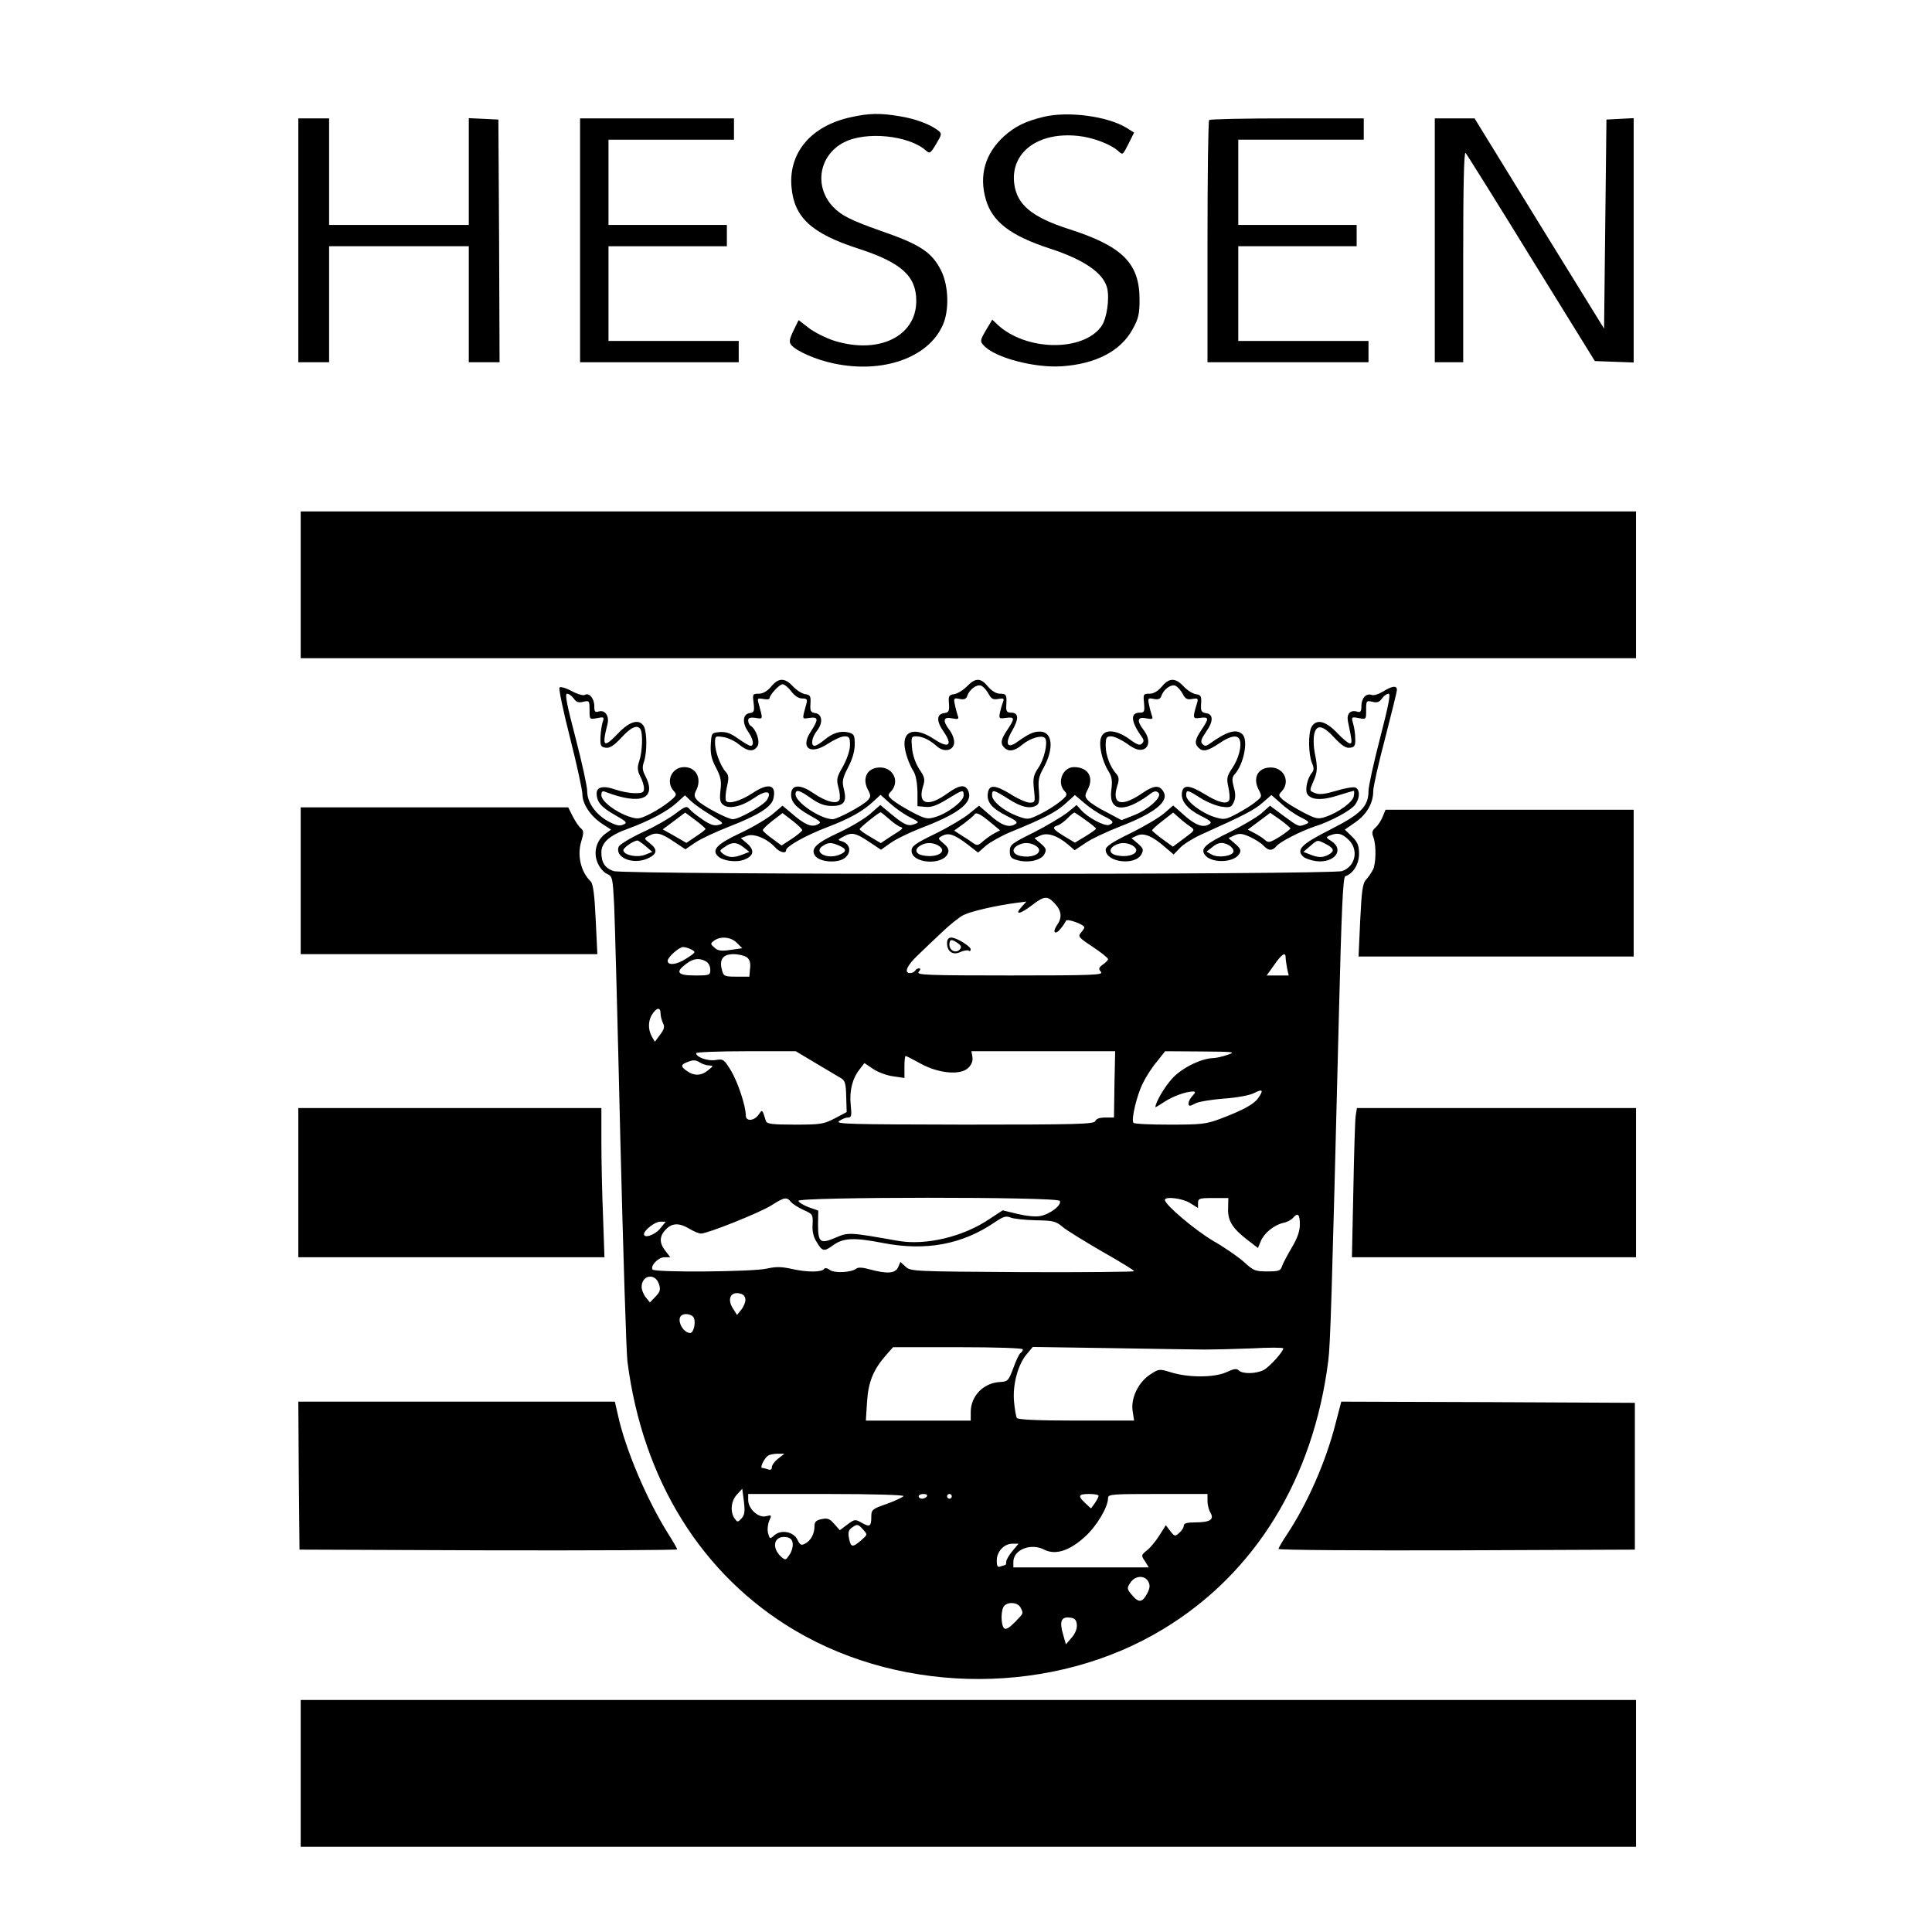 <?xml version="1.0" standalone="no"?>
<!DOCTYPE svg PUBLIC "-//W3C//DTD SVG 20010904//EN"
 "http://www.w3.org/TR/2001/REC-SVG-20010904/DTD/svg10.dtd">
<svg version="1.0" xmlns="http://www.w3.org/2000/svg"
 width="816pt" height="816pt" viewBox="0 0 816 816"
 preserveAspectRatio="xMidYMid meet">
<g transform="translate(0,816) scale(0.1,-0.1)"
fill="#000000" stroke="none">
<path d="M3594 7665 c-168 -36 -264 -150 -251 -295 11 -128 84 -196 282 -260
182 -59 245 -116 245 -221 0 -149 -157 -226 -344 -169 -36 11 -85 36 -109 54
l-44 34 -22 -45 c-17 -36 -19 -48 -9 -60 21 -26 106 -63 179 -78 206 -44 398
23 460 160 29 62 26 168 -6 232 -39 78 -89 111 -258 169 -124 44 -164 64 -199
101 -81 86 -59 218 47 272 93 48 275 29 346 -35 16 -14 19 -12 43 28 24 40 25
44 8 57 -33 26 -98 50 -162 60 -83 14 -130 13 -206 -4z"/>
<path d="M4410 7667 c-79 -19 -122 -40 -170 -83 -79 -72 -106 -165 -76 -267
27 -94 105 -153 271 -207 144 -47 225 -103 241 -166 11 -45 -1 -129 -24 -162
-78 -109 -319 -105 -439 7 l-22 21 -27 -45 c-25 -43 -25 -47 -9 -64 45 -51
214 -96 330 -88 145 10 249 65 299 157 25 45 29 65 29 125 0 154 -73 226 -303
299 -151 49 -214 101 -226 188 -18 133 99 222 269 204 61 -6 138 -35 169 -63
21 -19 19 -20 47 35 l21 42 -32 20 c-80 49 -245 71 -348 47z"/>
<path d="M1260 7145 l0 -515 65 0 65 0 0 245 0 245 295 0 295 0 0 -245 0 -245
65 0 65 0 -2 513 -3 512 -62 3 -63 3 0 -226 0 -225 -295 0 -295 0 0 225 0 225
-65 0 -65 0 0 -515z"/>
<path d="M2450 7145 l0 -515 335 0 335 0 0 45 0 45 -275 0 -275 0 0 200 0 200
250 0 250 0 0 45 0 45 -250 0 -250 0 0 180 0 180 265 0 265 0 0 45 0 45 -325
0 -325 0 0 -515z"/>
<path d="M5107 7653 c-4 -3 -7 -235 -7 -515 l0 -508 340 0 340 0 0 45 0 45
-275 0 -275 0 0 200 0 200 250 0 250 0 0 45 0 45 -250 0 -250 0 0 180 0 180
265 0 265 0 0 45 0 45 -323 0 c-178 0 -327 -3 -330 -7z"/>
<path d="M6060 7145 l0 -515 60 0 60 0 0 447 c0 287 3 444 10 437 5 -5 130
-205 277 -444 l269 -435 82 -3 82 -3 0 516 0 516 -57 -3 -58 -3 -5 -442 -5
-441 -274 444 -273 444 -84 0 -84 0 0 -515z"/>
<path d="M1270 5690 l0 -310 2820 0 2820 0 0 310 0 310 -2820 0 -2820 0 0
-310z"/>
<path d="M3257 5260 c-17 -20 -35 -30 -53 -30 -25 0 -26 -2 -21 -39 4 -35 2
-40 -17 -43 -29 -4 -32 -41 -7 -77 22 -31 28 -61 11 -61 -6 0 -29 14 -52 30
-32 23 -51 30 -78 28 -35 -3 -35 -4 -38 -53 -2 -38 3 -62 22 -97 20 -39 24
-56 19 -96 -4 -37 -2 -51 11 -61 24 -20 78 -8 132 29 50 35 77 30 53 -9 -15
-23 -117 -81 -144 -81 -22 0 -129 57 -150 80 -13 14 -14 23 -6 39 27 50 3 101
-49 101 -53 0 -80 -61 -45 -100 15 -16 13 -20 -16 -44 -18 -15 -54 -39 -82
-53 -47 -23 -53 -24 -90 -12 -57 19 -117 65 -117 90 0 16 4 20 18 14 149 -57
218 -29 167 69 -12 23 -13 36 -5 59 13 39 13 123 0 148 -18 34 -59 24 -107
-26 -64 -67 -72 -61 -47 38 8 33 -11 60 -37 52 -16 -5 -19 -1 -19 23 0 32 -22
58 -40 47 -6 -4 -31 3 -55 16 -24 13 -48 20 -52 15 -4 -4 16 -101 45 -214 29
-114 52 -221 52 -238 0 -40 35 -92 84 -124 l37 -24 -25 -18 c-37 -28 -51 -78
-32 -122 8 -20 26 -41 40 -47 23 -11 24 -16 30 -133 3 -66 15 -510 26 -986 12
-476 25 -899 30 -940 64 -501 314 -903 707 -1136 466 -276 1097 -274 1557 6
388 235 633 635 696 1132 9 75 14 229 45 1463 11 436 17 581 27 584 33 11 58
51 58 94 0 36 -6 50 -30 74 l-30 29 46 32 c48 34 74 81 74 131 0 17 22 117 50
222 27 105 50 198 50 205 0 20 -20 17 -59 -7 -18 -11 -40 -18 -48 -14 -23 8
-43 -14 -43 -47 0 -23 -4 -28 -17 -24 -29 9 -46 -8 -40 -40 18 -87 19 -94 8
-94 -6 0 -31 20 -54 45 -49 51 -88 60 -108 24 -14 -27 -13 -114 2 -151 9 -21
9 -31 0 -42 -19 -22 -30 -71 -20 -89 15 -26 61 -29 129 -7 36 11 66 20 68 20
2 0 2 -10 0 -22 -3 -25 -65 -70 -119 -88 -32 -11 -41 -9 -95 19 -32 17 -70 40
-83 51 -22 19 -23 22 -7 38 39 44 5 106 -55 100 -48 -4 -67 -45 -44 -91 16
-31 16 -32 -12 -54 -15 -13 -51 -35 -79 -50 -47 -25 -55 -26 -91 -15 -55 16
-123 67 -123 92 0 26 5 25 61 -11 27 -17 67 -33 88 -36 36 -5 42 -3 52 19 8
18 8 36 0 63 -8 31 -8 42 4 55 38 42 58 143 33 168 -25 25 -65 14 -140 -40
-14 -10 -20 -10 -29 -1 -10 10 -6 21 15 52 32 45 31 75 -1 79 -19 3 -22 9 -20
40 2 32 -1 37 -22 40 -14 2 -37 17 -52 33 -34 37 -61 37 -92 -1 -17 -20 -35
-30 -52 -30 -26 0 -27 -2 -23 -40 3 -36 1 -40 -18 -40 -41 0 -38 -37 8 -102
10 -13 10 -20 1 -29 -9 -9 -22 -4 -54 20 -54 39 -105 43 -118 7 -12 -29 3 -99
30 -142 15 -24 18 -41 13 -78 -13 -93 51 -102 159 -23 22 17 30 18 40 8 17
-17 -44 -72 -108 -96 l-48 -19 -62 33 c-35 17 -70 40 -79 50 -15 16 -15 21 -1
48 26 52 -1 93 -59 93 -47 0 -73 -64 -41 -100 15 -16 13 -20 -17 -45 -18 -15
-56 -39 -84 -53 -52 -25 -53 -25 -99 -8 -57 22 -105 62 -105 87 0 26 6 24 70
-16 54 -35 92 -43 119 -26 10 6 12 23 9 61 -4 42 -1 60 18 94 47 84 40 156
-14 156 -27 0 -47 -9 -96 -44 -43 -31 -53 -7 -21 48 29 50 28 76 -5 76 -17 0
-21 6 -20 28 3 47 1 52 -26 52 -16 0 -35 11 -51 30 -31 38 -53 38 -89 1 -16
-16 -40 -31 -54 -33 -22 -3 -25 -7 -22 -40 2 -31 0 -37 -20 -40 -33 -4 -34
-34 -2 -79 40 -58 20 -72 -42 -30 -72 47 -124 39 -124 -20 0 -31 18 -85 39
-118 9 -15 15 -48 16 -85 l0 -61 34 -3 c24 -3 48 6 91 32 68 42 70 42 70 16 0
-24 -68 -76 -120 -91 -33 -10 -42 -8 -96 20 -32 17 -70 40 -83 51 -22 19 -23
22 -7 38 39 44 5 106 -55 100 -47 -4 -67 -45 -45 -90 15 -28 15 -33 0 -49 -19
-21 -127 -79 -147 -79 -51 0 -157 71 -157 105 0 23 17 18 66 -17 31 -22 56
-32 85 -32 53 -1 67 17 53 71 -8 33 -6 45 18 92 18 34 28 68 28 97 0 38 -3 44
-25 50 -35 9 -68 -2 -103 -31 -17 -14 -35 -25 -41 -25 -18 0 -13 35 10 64 26
33 22 70 -8 74 -19 3 -22 9 -20 40 2 32 -1 37 -22 40 -14 2 -37 17 -52 33 -34
37 -61 37 -92 -1z m85 -20 c14 -19 31 -30 46 -30 20 0 23 -4 18 -22 -19 -69
-20 -65 13 -60 38 5 39 -6 6 -57 -47 -70 -3 -102 72 -52 26 17 57 31 70 31 20
0 23 -5 23 -37 0 -22 -12 -57 -29 -89 -27 -46 -29 -56 -20 -89 6 -20 8 -44 5
-52 -9 -22 -57 -10 -112 28 -51 35 -87 36 -92 2 -5 -35 15 -61 75 -95 52 -29
55 -32 34 -41 -25 -12 -54 1 -109 49 l-37 31 -40 -34 c-22 -19 -84 -56 -137
-81 -100 -47 -123 -71 -96 -98 20 -20 77 -28 111 -15 41 16 45 40 13 68 l-27
23 26 10 c30 11 85 -12 119 -49 19 -21 46 -28 46 -12 0 16 82 62 173 97 95 36
153 68 199 112 l27 25 40 -36 c22 -20 59 -46 83 -58 41 -21 42 -22 20 -30 -27
-10 -43 -3 -102 46 l-42 35 -41 -36 c-22 -20 -82 -56 -133 -80 -98 -45 -122
-69 -101 -99 20 -27 97 -32 126 -8 28 23 22 58 -11 69 -21 6 -21 7 3 20 36 20
52 17 109 -21 l51 -34 41 29 c22 16 88 48 147 70 148 58 204 105 179 153 -13
25 -38 21 -85 -13 -82 -60 -128 -48 -105 27 10 31 8 40 -15 74 -16 24 -28 59
-31 89 -4 46 -3 50 17 50 27 0 58 -15 88 -42 31 -28 73 -18 73 18 0 14 -9 37
-20 51 -30 39 -26 57 11 49 27 -5 30 -3 24 12 -3 9 -9 30 -12 46 -6 27 -4 29
20 24 19 -4 28 0 32 12 9 28 40 51 59 44 9 -4 23 -19 31 -34 12 -22 19 -26 41
-22 24 4 26 2 20 -14 -4 -10 -10 -31 -13 -45 -4 -24 -3 -25 26 -21 38 5 38 -2
6 -50 -28 -41 -31 -58 -13 -76 19 -19 44 -14 76 13 35 29 86 43 97 26 11 -19
-5 -89 -30 -125 -20 -30 -23 -43 -18 -90 6 -54 5 -56 -18 -56 -13 0 -50 16
-81 36 -67 41 -92 41 -96 1 -4 -36 18 -62 82 -94 42 -21 47 -27 32 -35 -26
-15 -58 -3 -107 41 l-44 38 -42 -34 c-23 -19 -87 -57 -142 -84 -85 -41 -101
-53 -101 -72 0 -55 134 -64 154 -10 5 13 0 25 -18 40 -26 22 -26 22 -6 33 27
14 50 6 106 -36 l45 -35 33 29 c18 15 64 41 102 57 142 58 193 84 233 120 l41
37 40 -34 c22 -19 58 -43 80 -54 44 -21 48 -29 24 -38 -18 -7 -89 30 -118 63
l-19 21 -40 -33 c-23 -17 -86 -55 -141 -83 -93 -46 -101 -52 -101 -79 0 -24 5
-31 32 -38 45 -13 100 -1 114 25 10 19 8 25 -15 45 l-27 23 25 11 c30 14 72 0
117 -38 l28 -24 45 30 c24 17 90 48 146 70 150 58 210 107 183 149 -17 27 -40
25 -87 -7 -88 -61 -131 -50 -108 27 9 28 9 39 -2 52 -27 30 -46 80 -46 120 0
35 3 40 23 40 13 0 43 -14 67 -31 30 -22 49 -29 66 -25 30 8 32 47 4 83 -30
39 -26 57 11 49 27 -5 30 -3 24 12 -3 9 -9 30 -12 46 -6 27 -4 29 20 24 19 -4
28 0 32 12 9 28 40 51 59 44 9 -4 23 -19 31 -34 11 -22 19 -26 41 -22 22 4 25
2 21 -14 -21 -68 -20 -71 12 -66 38 5 38 -2 6 -50 -28 -41 -31 -58 -13 -76 19
-19 39 -14 87 18 48 33 79 38 87 15 10 -25 -5 -81 -32 -120 -22 -33 -24 -43
-16 -79 5 -23 7 -47 4 -54 -7 -21 -45 -13 -104 24 -64 39 -91 41 -96 6 -5 -35
23 -69 80 -98 44 -22 49 -28 34 -36 -26 -15 -58 -3 -107 41 l-44 39 -38 -33
c-21 -18 -85 -56 -142 -84 -78 -38 -105 -56 -105 -70 0 -53 124 -69 151 -19
10 19 8 25 -15 45 l-27 23 24 11 c28 13 66 -3 120 -51 l34 -29 27 28 c14 15
54 40 89 56 187 84 226 105 260 135 l37 32 40 -35 c21 -20 58 -46 82 -58 38
-19 41 -23 23 -30 -30 -12 -29 -12 -92 34 l-59 44 -37 -33 c-21 -17 -80 -52
-130 -77 -104 -50 -126 -70 -110 -95 24 -39 123 -38 147 1 9 15 6 23 -17 43
l-28 24 25 12 c21 9 33 8 66 -7 21 -10 47 -26 56 -36 21 -23 37 -24 55 -3 15
19 108 66 164 84 66 21 153 68 169 92 21 29 20 64 0 72 -9 3 -45 -3 -80 -14
-47 -14 -71 -17 -89 -10 -25 10 -25 10 -9 47 19 43 20 60 7 123 -5 25 -6 58
-3 75 8 47 36 44 85 -10 32 -34 50 -46 67 -43 19 2 23 9 22 38 0 19 -4 48 -9
64 -8 28 -7 29 24 23 31 -6 31 -6 31 34 0 39 1 41 26 35 20 -5 30 -2 41 14 8
11 20 20 28 20 9 0 0 -48 -36 -187 -27 -104 -49 -204 -49 -224 0 -65 -33 -98
-162 -163 -120 -61 -144 -84 -115 -113 8 -8 33 -17 55 -20 77 -10 122 47 66
84 -24 15 -25 17 -8 24 33 13 50 10 78 -16 46 -42 32 -114 -25 -134 -45 -16
-3033 -16 -3078 0 -36 13 -51 35 -51 79 0 41 34 72 113 100 90 33 167 74 206
110 l34 31 26 -25 c14 -13 52 -40 84 -59 54 -33 56 -35 32 -41 -19 -5 -37 1
-68 23 -24 16 -49 36 -56 45 -11 13 -18 10 -59 -21 -26 -20 -89 -56 -140 -79
-51 -24 -95 -51 -99 -60 -17 -45 57 -77 120 -51 43 19 47 38 11 66 -24 19 -25
20 -5 30 32 18 53 13 106 -23 l50 -33 41 28 c23 16 88 46 144 68 121 47 177
82 186 116 15 61 -19 71 -88 25 -50 -33 -102 -48 -112 -32 -3 6 -2 32 4 58 9
38 8 50 -4 63 -23 25 -46 87 -46 122 0 31 1 31 35 26 20 -3 49 -17 66 -31 37
-31 64 -33 79 -6 11 20 -7 71 -30 85 -5 3 -10 13 -10 22 0 11 8 14 31 11 33
-5 32 -9 13 61 -6 22 -5 23 19 19 15 -3 27 -2 27 2 0 15 42 60 55 60 8 0 24
-13 37 -30z m-919 -30 c11 -16 21 -19 41 -14 25 6 26 4 26 -35 0 -40 0 -40 32
-34 29 6 31 5 23 -18 -4 -13 -8 -42 -9 -64 -1 -35 2 -40 22 -43 17 -3 35 9 66
42 41 45 68 57 81 36 11 -17 8 -97 -5 -134 -9 -28 -8 -40 4 -65 9 -16 16 -39
16 -51 0 -17 -6 -20 -39 -20 -21 0 -58 7 -81 15 -51 18 -80 12 -80 -16 0 -36
20 -59 77 -91 51 -29 54 -33 35 -41 -15 -7 -31 -3 -63 14 -54 30 -89 80 -89
128 0 20 -22 120 -49 224 -37 141 -46 187 -36 187 8 0 20 -9 28 -20z m557
-551 c0 -3 -18 -17 -41 -32 l-40 -27 -50 29 -50 28 47 35 48 36 43 -32 c23
-17 42 -34 43 -37z m408 -6 c-1 -4 -21 -21 -44 -36 l-43 -28 -38 28 c-22 15
-40 32 -41 36 -2 4 17 22 40 40 l43 33 43 -33 c23 -18 42 -36 40 -40z m367 48
c18 -16 39 -31 47 -33 15 -6 16 -6 -40 -41 l-42 -28 -45 27 c-25 14 -45 29
-44 32 0 6 78 69 88 71 2 1 18 -12 36 -28z m434 -19 l35 -29 -25 -13 c-13 -7
-34 -22 -47 -33 -19 -18 -26 -19 -40 -9 -9 7 -32 22 -50 33 l-32 21 39 28 c21
16 42 33 46 39 7 13 25 4 74 -37z m398 13 c23 -16 42 -32 42 -35 0 -3 -20 -17
-44 -32 l-45 -27 -45 27 c-49 30 -54 38 -27 46 11 4 29 18 42 31 13 14 26 24
29 23 3 -2 25 -16 48 -33z m440 -26 c21 -15 21 -15 -26 -50 l-47 -35 -43 31
c-24 18 -44 34 -45 38 0 3 19 21 44 40 l45 35 25 -22 c14 -13 35 -29 47 -37z
m423 -8 c0 -3 -20 -19 -45 -35 -41 -25 -48 -27 -63 -13 -9 8 -29 21 -45 29
l-27 14 47 35 48 36 43 -30 c23 -17 42 -33 42 -36z m-2723 -75 l28 -24 -30
-12 c-33 -13 -86 -3 -92 17 -4 10 40 41 59 43 4 0 20 -11 35 -24z m2873 9 c35
-18 38 -30 11 -45 -25 -13 -43 -13 -78 1 l-28 11 28 24 c33 28 30 28 67 9z
m-2459 -14 l24 -19 -28 -11 c-38 -15 -59 -14 -82 2 -17 13 -17 15 6 30 31 22
51 21 80 -2z m404 7 c32 -14 32 -26 -2 -39 -54 -20 -111 14 -65 40 22 14 36
13 67 -1z m416 2 c45 -25 0 -55 -63 -43 -32 6 -37 27 -10 42 22 13 48 14 73 1z
m410 0 c45 -25 -1 -58 -62 -45 -32 7 -38 29 -11 44 22 13 48 14 73 1z m410 0
c45 -25 0 -55 -63 -43 -32 6 -37 27 -10 42 22 13 48 14 73 1z m410 0 c10 -6
19 -17 19 -25 0 -20 -62 -30 -91 -15 l-23 13 23 18 c26 22 44 24 72 9z m-736
-246 c29 -31 32 -60 9 -92 -21 -31 -7 -43 16 -14 10 12 20 27 22 33 4 11 78
-16 78 -28 0 -3 -7 -14 -15 -23 -13 -15 -9 -20 50 -59 36 -24 65 -47 65 -52 0
-4 -10 -15 -22 -23 -18 -13 -19 -18 -8 -31 11 -13 -28 -15 -385 -15 -352 0
-396 2 -385 15 8 9 9 15 2 15 -6 0 -14 -4 -17 -10 -3 -5 -13 -10 -21 -10 -28
0 -13 33 34 77 26 25 72 69 102 97 30 29 70 61 89 71 32 16 135 40 226 52 l40
5 -19 -21 c-33 -36 -10 -34 39 3 56 43 68 44 100 10z m-1343 -166 l23 -23 -50
-7 c-39 -6 -53 -4 -68 10 -17 15 -17 17 -1 29 27 20 71 16 96 -9z m-191 -29
c19 -10 18 -12 -23 -38 -40 -26 -78 -30 -78 -9 0 15 48 58 65 58 9 0 25 -5 36
-11z m233 -32 c12 -9 17 -23 14 -47 l-3 -35 -54 0 c-52 0 -55 2 -62 29 -12 44
5 66 49 66 21 0 46 -6 56 -13z m2276 -1 c0 -7 3 -28 6 -45 l7 -31 -47 0 -46 0
32 45 c32 46 48 56 48 31z m-2449 -16 c11 -6 19 -21 19 -35 0 -24 -3 -25 -65
-25 -74 0 -84 14 -37 49 30 23 54 26 83 11z m-191 -221 c0 -11 5 -29 10 -40 8
-15 6 -26 -12 -49 l-22 -30 -13 22 c-17 31 -16 69 3 96 19 28 34 28 34 1z
m658 -211 c48 -28 95 -57 106 -63 15 -9 19 -24 20 -77 l2 -65 -51 -27 c-46
-24 -60 -26 -168 -26 -96 0 -118 3 -122 15 -16 51 -15 50 -31 27 -19 -27 -54
-29 -54 -4 0 40 -33 140 -62 189 -30 49 -33 51 -65 46 -33 -6 -83 12 -83 29 0
4 95 8 211 8 l210 0 87 -52z m1259 -88 l-2 -140 -36 0 c-24 0 -39 -5 -43 -15
-5 -13 -75 -15 -553 -15 -484 1 -546 2 -529 15 11 8 28 15 37 15 15 0 17 7 12
54 -6 59 7 111 38 150 l20 26 37 -25 c21 -14 59 -28 85 -31 l47 -7 0 47 c0 25
2 46 5 46 3 0 30 -14 61 -31 76 -43 171 -52 204 -19 14 14 20 30 17 46 l-4 24
303 0 304 0 -3 -140z m478 125 c-22 -8 -50 -14 -62 -14 -51 -2 -132 -42 -172
-86 -32 -35 -71 -101 -71 -121 0 -2 16 8 36 21 35 24 93 45 123 45 11 0 11 -4
-2 -18 -17 -18 -23 -42 -11 -42 3 0 15 5 26 11 12 6 65 15 118 19 56 4 110 14
128 24 35 18 40 12 16 -22 -18 -26 -64 -51 -159 -87 -61 -23 -81 -25 -216 -25
-81 0 -150 3 -152 8 -10 14 15 118 40 167 13 27 40 69 60 92 l34 43 152 -1
c140 -1 149 -2 112 -14z m-2190 -45 c19 -1 19 -2 -4 -20 -28 -24 -59 -25 -89
-4 -29 20 -28 28 6 40 20 8 32 7 47 -3 11 -7 29 -13 40 -13z m346 -577 c8 -9
32 -24 54 -34 38 -17 39 -19 37 -61 -2 -29 4 -54 18 -75 23 -39 31 -40 68 -13
43 32 89 34 212 10 180 -35 335 -6 472 88 36 24 47 28 68 19 14 -5 61 -10 106
-11 72 -1 84 -4 112 -28 18 -15 93 -61 167 -104 74 -42 135 -79 135 -83 0 -3
-212 -5 -472 -4 -459 3 -472 3 -493 23 l-22 20 -10 -23 c-12 -26 -47 -28 -121
-8 -27 8 -48 9 -55 3 -22 -17 -92 -20 -112 -6 -10 8 -21 10 -24 5 -10 -15 -72
-15 -134 -1 -45 10 -68 11 -108 2 -58 -14 -475 -17 -483 -4 -10 16 25 52 50
52 l25 0 -20 26 c-27 34 -27 62 1 91 26 28 57 29 100 3 18 -11 40 -20 49 -20
28 0 248 88 297 119 55 35 65 37 83 14z m1135 5 c10 -17 -40 -56 -82 -64 -21
-4 -60 0 -97 9 l-62 15 -58 -38 c-110 -74 -267 -111 -383 -91 -210 37 -210 37
-266 13 -64 -27 -73 -20 -73 57 l1 58 -40 14 c-22 8 -41 20 -44 27 -5 17 1093
18 1104 0z m550 -9 l34 -21 0 21 c0 19 6 21 64 21 l64 0 -1 -44 c-2 -52 18
-84 83 -134 l43 -33 12 29 c15 35 56 68 95 77 16 3 34 13 41 21 20 24 29 16
29 -27 0 -29 -10 -58 -34 -98 -18 -31 -37 -66 -41 -78 -6 -20 -13 -23 -62 -23
-51 0 -59 3 -98 39 -23 21 -82 62 -131 90 -79 47 -204 153 -204 173 0 16 74 7
106 -13z m-2238 -108 c-20 -26 -68 -43 -68 -24 0 17 46 53 68 53 l24 0 -24
-29z m-5 -234 c8 -24 5 -33 -14 -53 l-24 -25 -17 21 c-10 12 -18 32 -18 44 0
51 57 61 73 13z m365 -63 c2 -11 -6 -31 -16 -44 l-19 -24 -17 27 c-24 36 -13
69 22 65 18 -2 28 -10 30 -24z m-220 -76 c13 -17 3 -68 -13 -68 -30 0 -58 54
-38 73 11 11 40 8 51 -5z m1392 -137 c0 -6 -4 -12 -10 -16 -5 -3 -19 -31 -30
-63 -20 -53 -23 -57 -55 -59 -71 -3 -125 -59 -125 -127 l0 -36 -221 0 -222 0
5 78 c5 84 26 136 79 197 l31 35 274 0 c165 0 274 -4 274 -9z m770 -1 c36 0
125 2 198 5 72 4 132 4 132 0 0 -14 -57 -77 -82 -91 -33 -17 -90 -18 -106 -2
-9 9 -21 7 -53 -8 -52 -23 -161 -23 -234 0 -49 15 -50 15 -88 -10 -50 -33 -82
-101 -73 -155 l6 -39 -244 0 c-163 0 -247 4 -251 11 -4 6 -9 36 -12 68 -7 71
16 157 53 201 l26 31 332 -5 c182 -3 360 -6 396 -6z m-1804 -461 c-14 -11 -26
-27 -26 -36 0 -10 -6 -13 -16 -9 -9 3 -20 6 -25 6 -11 0 9 41 25 52 6 4 24 8
40 8 l29 0 -27 -21z m-154 -252 c-16 -17 -17 -17 -29 -1 -20 28 -16 75 10 102
l22 24 7 -54 c5 -42 3 -57 -10 -71z m684 94 c-4 -5 -35 -20 -71 -33 -61 -21
-65 -25 -65 -54 0 -41 -6 -45 -40 -26 -28 16 -30 16 -61 -7 l-32 -24 -23 26
c-19 22 -28 26 -53 21 -25 -5 -31 -12 -31 -31 0 -31 -15 -60 -40 -73 -16 -8
-21 -6 -32 17 -16 34 -70 44 -98 18 -18 -16 -19 -16 -26 10 -4 14 -1 38 5 52
11 24 10 25 -14 19 -32 -8 -75 31 -75 69 l0 25 331 0 c196 0 328 -4 325 -9z
m99 -1 c-3 -5 -13 -10 -21 -10 -8 0 -14 5 -14 10 0 6 9 10 21 10 11 0 17 -4
14 -10z m105 0 c0 -5 -4 -10 -10 -10 -5 0 -10 5 -10 10 0 6 5 10 10 10 6 0 10
-4 10 -10z m620 2 c0 -4 -7 -18 -16 -31 l-16 -22 -24 22 c-33 31 -30 39 16 39
22 0 40 -3 40 -8z m460 -22 c0 -17 6 -39 13 -50 16 -28 -3 -40 -65 -40 -34 0
-48 -4 -48 -13 0 -8 -8 -22 -19 -31 -18 -16 -20 -16 -38 7 l-19 25 -28 -44
c-15 -24 -39 -53 -53 -63 -23 -19 -24 -21 -7 -45 l16 -26 -286 0 -286 0 0 23
c0 52 74 81 130 52 47 -24 106 -6 172 54 49 44 98 125 98 164 0 16 17 17 210
17 l210 0 0 -30z m-1454 -121 c19 -21 18 -21 -9 -45 -37 -31 -43 -30 -51 8 -5
25 -2 36 11 45 23 17 27 17 49 -8z m-298 -57 c2 -13 -4 -35 -13 -48 -16 -24
-17 -25 -36 -9 -42 39 -30 89 20 83 18 -2 27 -10 29 -26z m928 -33 c-14 -17
-26 -37 -26 -45 0 -8 -2 -14 -4 -14 -2 0 -11 -3 -20 -6 -13 -5 -16 1 -16 25 0
38 31 71 66 71 l26 0 -26 -31z m574 -129 c8 -15 7 -27 -4 -49 -21 -40 -36 -42
-64 -9 -23 27 -23 30 -8 53 20 31 61 33 76 5z m-540 -109 c13 -26 15 -23 -24
-63 -25 -25 -38 -32 -45 -25 -15 15 -14 80 1 95 18 18 56 14 68 -7z m238 -72
c2 -17 -6 -37 -21 -55 l-25 -29 -12 42 c-16 54 -8 75 27 71 22 -2 29 -9 31
-29z"/>
<path d="M4000 4176 c0 -35 25 -52 56 -37 14 6 30 9 35 6 5 -4 9 -1 9 5 0 13
-60 50 -82 50 -12 0 -18 -8 -18 -24z m46 0 c15 -11 16 -17 7 -27 -16 -16 -43
-4 -43 21 0 24 9 25 36 6z"/>
<path d="M1270 4440 l0 -310 627 0 626 0 -7 146 c-5 108 -11 150 -21 161 -42
41 -58 110 -40 169 11 37 11 45 -2 56 -8 6 -23 29 -34 50 l-19 38 -565 0 -565
0 0 -310z"/>
<path d="M5840 4711 c-6 -16 -20 -37 -30 -46 -15 -13 -17 -22 -9 -42 12 -33
11 -110 -2 -136 -6 -12 -19 -31 -29 -42 -15 -16 -19 -48 -25 -172 l-7 -153
581 0 581 0 0 310 0 310 -524 0 -524 0 -12 -29z"/>
<path d="M1260 3165 l0 -315 647 0 646 0 -6 173 c-4 94 -7 236 -7 315 l0 142
-640 0 -640 0 0 -315z"/>
<path d="M5726 3448 c-3 -18 -7 -160 -10 -315 l-6 -283 600 0 600 0 0 315 0
315 -590 0 -589 0 -5 -32z"/>
<path d="M1262 1928 l3 -313 798 -3 c438 -1 797 1 797 4 0 4 -18 35 -39 68
-89 142 -179 353 -211 499 l-13 57 -669 0 -668 0 2 -312z"/>
<path d="M5641 2148 c-41 -162 -120 -341 -208 -473 -18 -27 -33 -53 -33 -57 0
-5 339 -7 753 -6 l752 3 0 310 0 310 -620 3 -620 2 -24 -92z"/>
<path d="M1270 670 l0 -310 2820 0 2820 0 0 310 0 310 -2820 0 -2820 0 0 -310z"/>
</g>
</svg>
